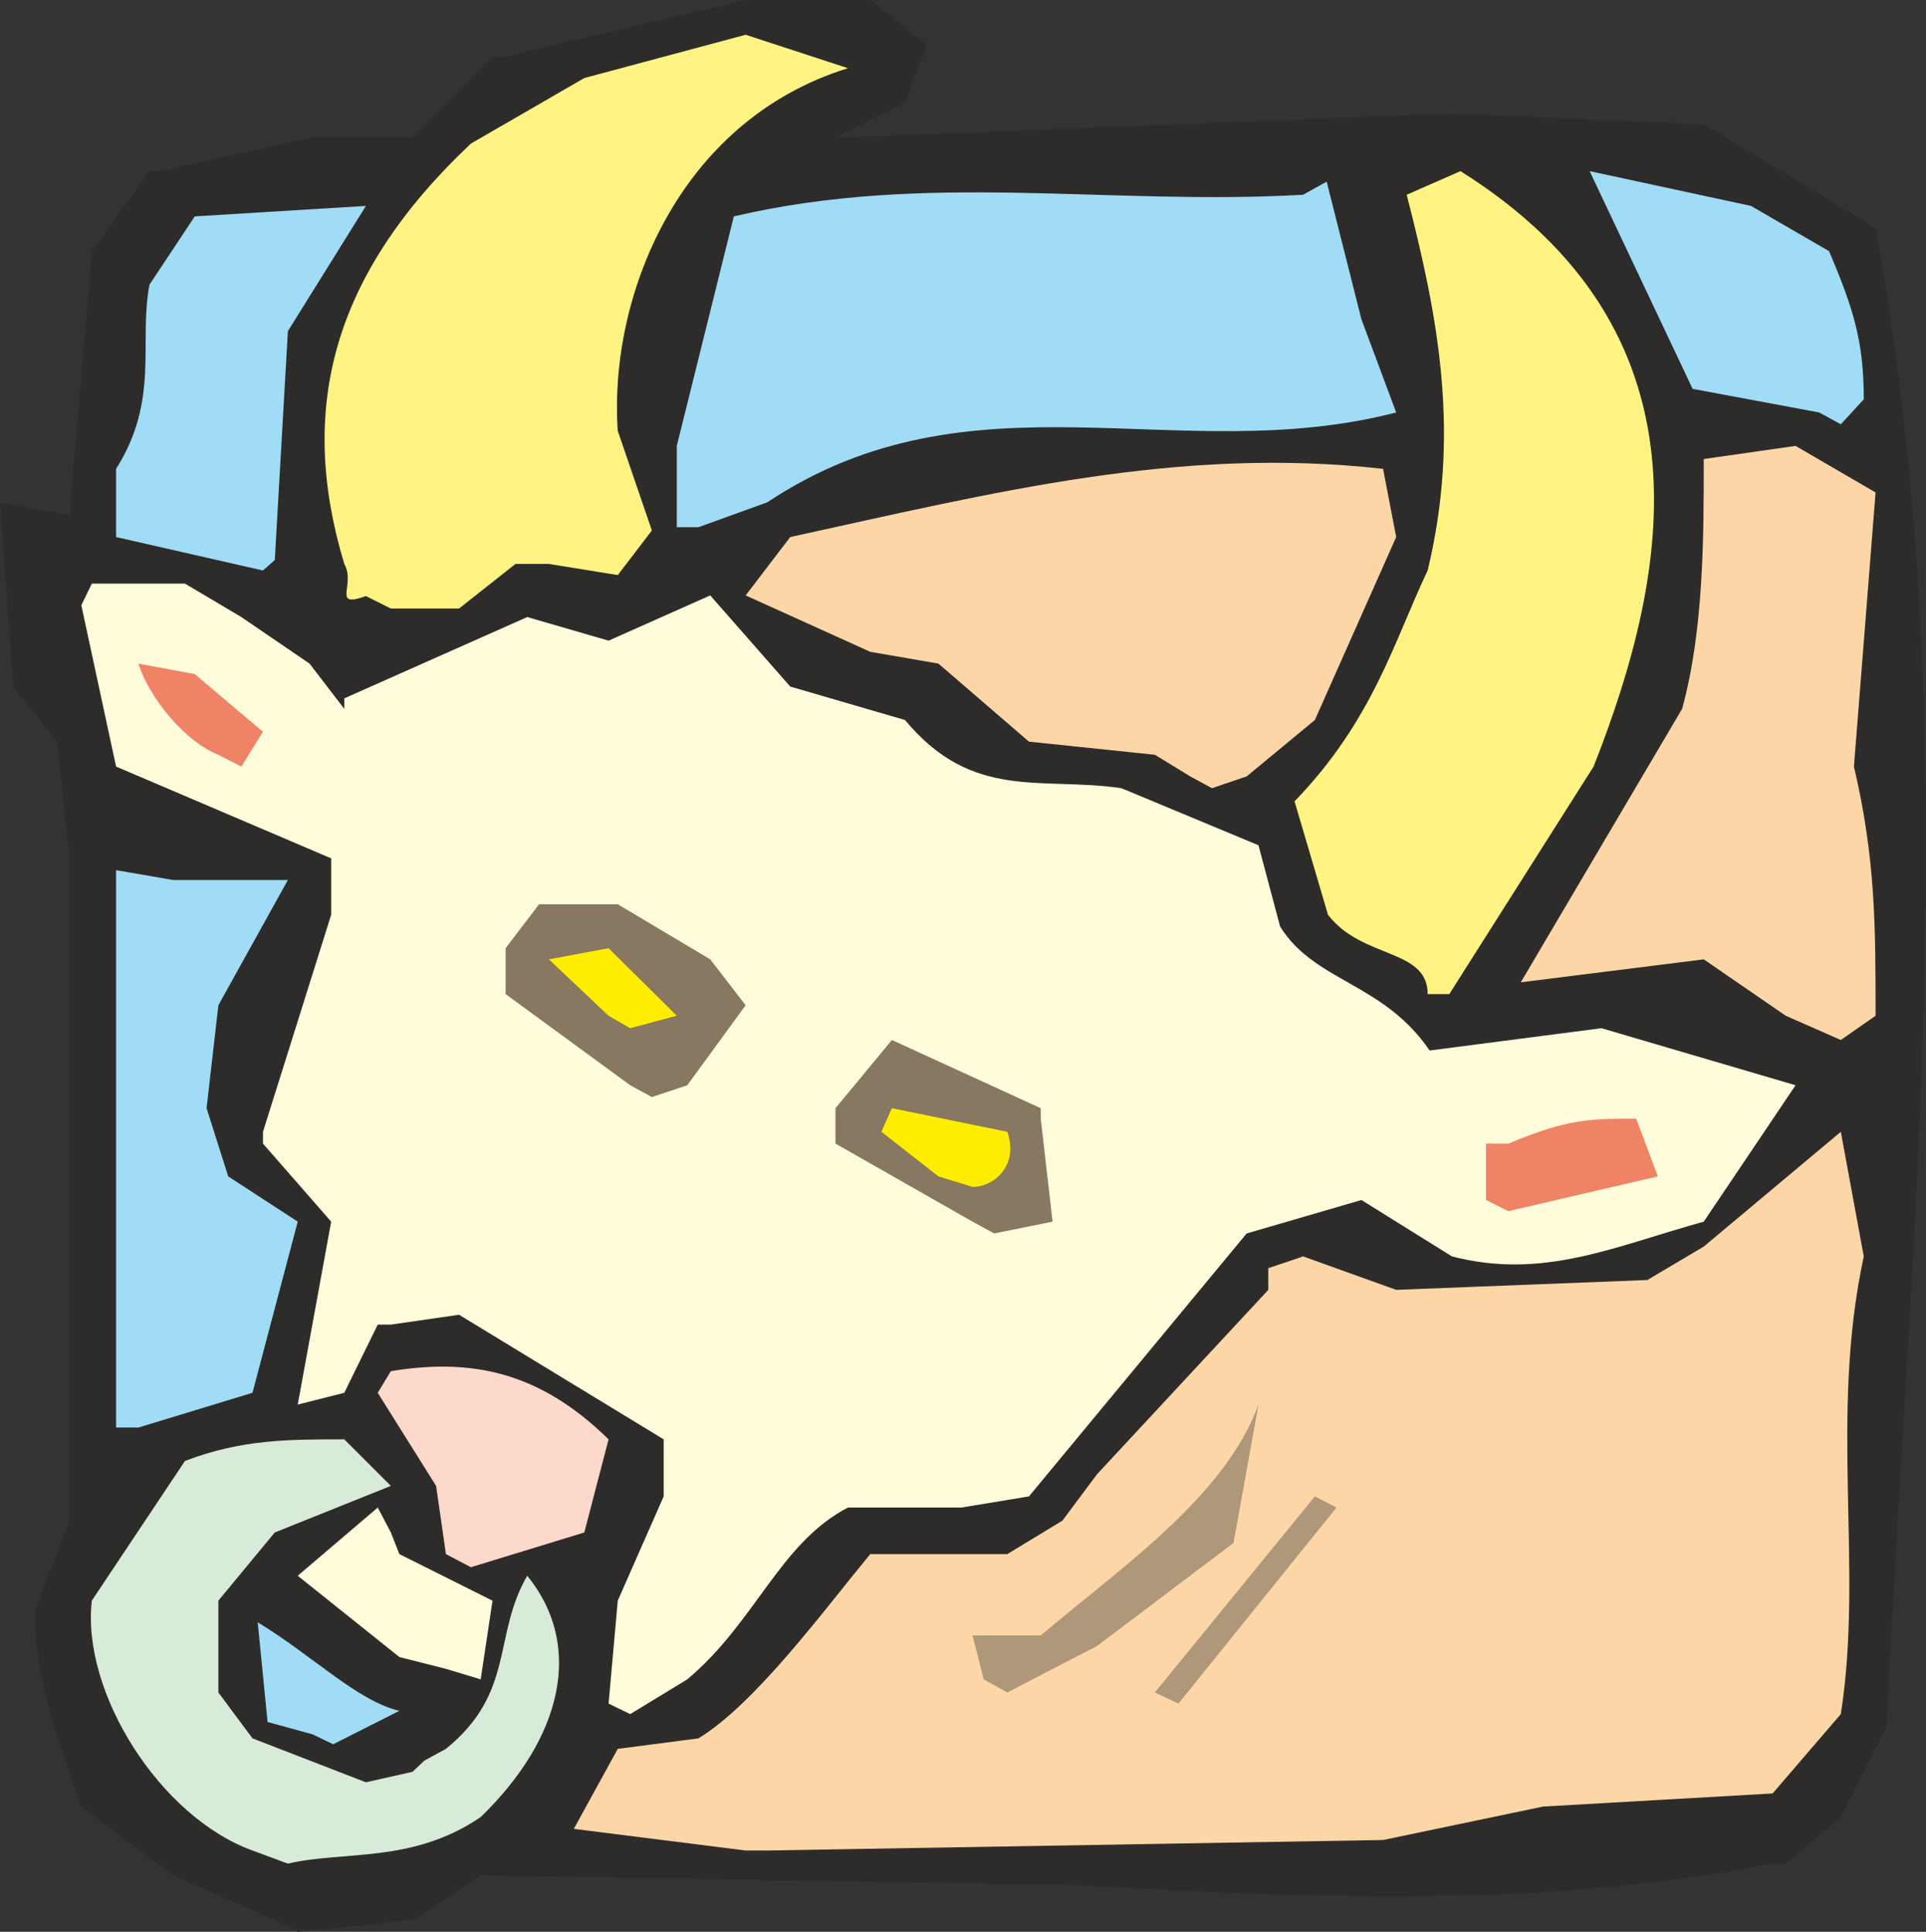 <svg height="282.816" viewBox="0 0 211.456 212.112" width="281.941" xmlns="http://www.w3.org/2000/svg"><rect x="0" y="0" width="211.456" height="212.112" fill="#333333" stroke="none"/><path style="fill:#2d2c2b" d="m219.806 525.705-11.16-4.896-10.08-7.56c-2.664-7.488-5.112-13.968-5.112-21.528l3.816-9.864v-72.72l-1.368-12.816-4.824-6.048-1.44-20.232 7.632 1.44 2.448-29.016 6.336-8.784h1.152l16.416-3.672h11.304l8.784-8.928h1.44l26.352-6.192h13.68l6.192 4.968-2.376 6.336-7.632 3.816 67.68-2.664 27.648 1.224 18.864 11.376c10.08 55.296 3.816 109.08 1.224 164.448l-5.04 10.008-6.048 5.112h-1.44c-26.352 5.112-51.552 3.672-76.536 2.376l-65.304-1.08-7.488 4.896-12.6 1.296z" transform="translate(-189.638 -314.889)"/><path style="fill:#d7ebd8" d="M217.358 518.073c-10.152-3.672-18.792-17.352-17.64-27.432l10.224-15.336c6.192-2.376 11.304-2.376 17.496-2.376l5.112 5.112-12.744 5.112-6.192 7.488v10.08l3.744 5.04 12.456 4.824 5.112-1.152 1.296-1.224 2.376-1.296c7.632-6.192 5.112-12.456 8.928-19.008 6.264 7.704 3.816 17.856-5.112 26.496-7.488 5.112-14.976 3.672-21.168 5.112z" transform="translate(-189.638 -314.889)"/><path style="fill:#fdd6a7" d="m271.502 518.073-18.864-2.376 4.824-8.784 8.856-1.152c6.264-3.816 13.752-14.04 18.864-20.232h15.048l6.048-3.672 3.816-5.112 18.792-20.232v-2.376l3.816-1.296 10.224 3.672 27.576-1.08 6.192-3.672 15.048-12.6 2.52 13.68c-3.816 17.712 0 34.128-2.52 50.256l-7.488 8.712-25.2 1.44-17.568 3.672-67.608 1.152z" transform="translate(-189.638 -314.889)"/><path style="fill:#a0dcf5" d="m223.982 505.329-4.968-1.368-1.08-10.944c6.048 3.672 10.944 8.64 15.552 9.72l-7.272 3.672z" transform="translate(-189.638 -314.889)"/><path style="fill:#fffcdc" d="m256.454 501.945 1.008-11.304 5.04-11.448v-6.264l-22.464-13.68-7.488 1.08h-1.44l-3.672 7.488-5.112 1.296 3.672-20.088-7.488-8.568v-1.296l7.488-23.832v-6.192l-23.616-10.08-3.816-17.712 1.152-2.376h10.224l6.192 3.672 7.488 5.112 3.816 4.968v-1.152l20.088-8.928 8.928 2.592 11.16-4.968 8.784 10.008 12.6 3.672c7.416 8.928 14.904 6.192 23.76 7.488l15.048 6.264 2.376 8.928c3.816 6.12 11.304 6.12 16.416 13.608l18.864-2.448 21.312 6.264-10.08 14.976c-9.864 2.736-17.64 6.408-27.648 3.816l-9.936-6.192-12.6 3.672-23.904 28.872-7.416 1.224h-12.456c-7.488 3.888-10.152 12.6-17.64 18.864l-6.264 3.816z" transform="translate(-189.638 -314.889)"/><path style="fill:#af987a" d="m316.43 500.72 17.568-21.527 2.376 1.224-17.352 21.528zm-18.792-1.44-1.224-4.823h7.488c8.856-7.488 20.232-15.264 23.904-25.344l-2.736 15.192-14.976 11.304-9.864 5.112z" transform="translate(-189.638 -314.889)"/><path style="fill:#fffcdc" d="m238.598 498.129-5.112-1.296-11.16-8.928 8.784-7.488 1.44 2.736.936 2.376 10.224 5.112-1.296 8.64z" transform="translate(-189.638 -314.889)"/><path style="fill:#fcd9cb" d="m238.598 485.529-1.08-7.488-6.408-10.224 1.44-2.376c8.784-1.44 16.272 0 23.904 7.488l-2.664 10.224-12.456 3.816z" transform="translate(-189.638 -314.889)"/><path style="fill:#a0dcf5" d="M202.382 471.633v-61.2l6.264 1.08h12.6l-7.632 13.752-1.296 11.304 2.376 7.488 7.632 4.968-4.968 18.792-12.528 3.816z" transform="translate(-189.638 -314.889)"/><path style="fill:#887761" d="m296.414 449.025-15.048-8.568v-3.888l6.192-7.488 16.344 7.488v1.152l1.296 11.304-6.408 1.296z" transform="translate(-189.638 -314.889)"/><path style="fill:#f08366" d="M352.79 446.649v-6.192h2.448c6.552-2.736 8.928-2.736 14.04-2.736l2.376 6.336-16.416 3.816z" transform="translate(-189.638 -314.889)"/><path style="fill:#ffed00" d="m292.67 444.057-6.264-4.896 1.152-2.592 12.672 2.592c1.296 3.672-1.44 6.048-3.816 6.048z" transform="translate(-189.638 -314.889)"/><path style="fill:#887761" d="m258.83 434.049-13.68-10.008V419l3.672-4.824h8.64l10.152 6.048 3.888 5.04-6.408 8.784-3.888 1.296z" transform="translate(-189.638 -314.889)"/><path style="fill:#fdd6a7" d="m391.742 429.08-6.048-2.663-9-6.192-20.088 2.52 17.712-30.024c2.376-8.64 2.376-18.864 2.376-27.432l10.08-1.44 8.784 5.112-2.376 30.096c2.376 10.08 2.376 17.568 2.376 27.36z" transform="translate(-189.638 -314.889)"/><path style="fill:#ffed00" d="m256.454 426.417-6.552-6.192 6.552-1.224 7.488 7.416-5.112 1.368z" transform="translate(-189.638 -314.889)"/><path style="fill:#fff483" d="M346.382 424.04c0-5.04-7.2-3.815-10.944-8.711l-3.672-12.456c8.64-8.928 10.944-17.64 14.616-25.344 3.6-14.976 1.224-27.576-2.304-41.256l5.904-2.592c28.008 17.568 23.112 43.848 14.616 65.376l-15.84 24.984z" transform="translate(-189.638 -314.889)"/><path style="fill:#fdd6a7" d="m320.318 400.137-3.888-2.376-13.824-1.44-9.936-8.568-7.488-1.296-13.68-6.192 4.896-6.408c22.392-4.896 42.624-10.008 65.088-7.488l1.44 7.488-8.928 20.088-7.488 6.192-3.816 1.296z" transform="translate(-189.638 -314.889)"/><path style="fill:#f08366" d="M213.614 397.76c-3.672-1.44-7.56-6.191-8.784-10.007l6.192 1.152 7.488 6.336-2.376 3.816z" transform="translate(-189.638 -314.889)"/><path style="fill:#fff483" d="M229.814 380.337c-3.816 1.368-1.08-1.224-2.376-3.528-5.112-16.92-1.44-31.68 13.896-46.152l12.456-7.2 17.712-4.752 11.232 3.672c-18.792 5.832-26.28 25.344-25.272 39.816l3.744 10.944-3.744 4.896-7.56-1.224h-3.672l-6.192 4.896h-7.488z" transform="translate(-189.638 -314.889)"/><path style="fill:#a0dcf5" d="m218.51 377.529-16.128-3.672v-7.488c4.824-7.632 2.448-13.896 3.672-20.232l4.968-7.488 18.792-1.152-8.568 13.752-1.44 25.128zm45.432-4.752v-8.928l6.264-25.2c21.168-4.968 41.184-1.152 62.496-2.376l2.592-1.44 3.816 15.12 3.816 10.224c-23.904 6.192-46.512-5.112-69.048 9.864l-7.56 2.736zm125.424-12.6-13.896-2.592-11.304-23.904 17.712 3.816 8.568 4.968c2.736 6.408 3.816 10.008 3.816 16.272l-2.52 2.736z" transform="translate(-189.638 -314.889)"/></svg>
